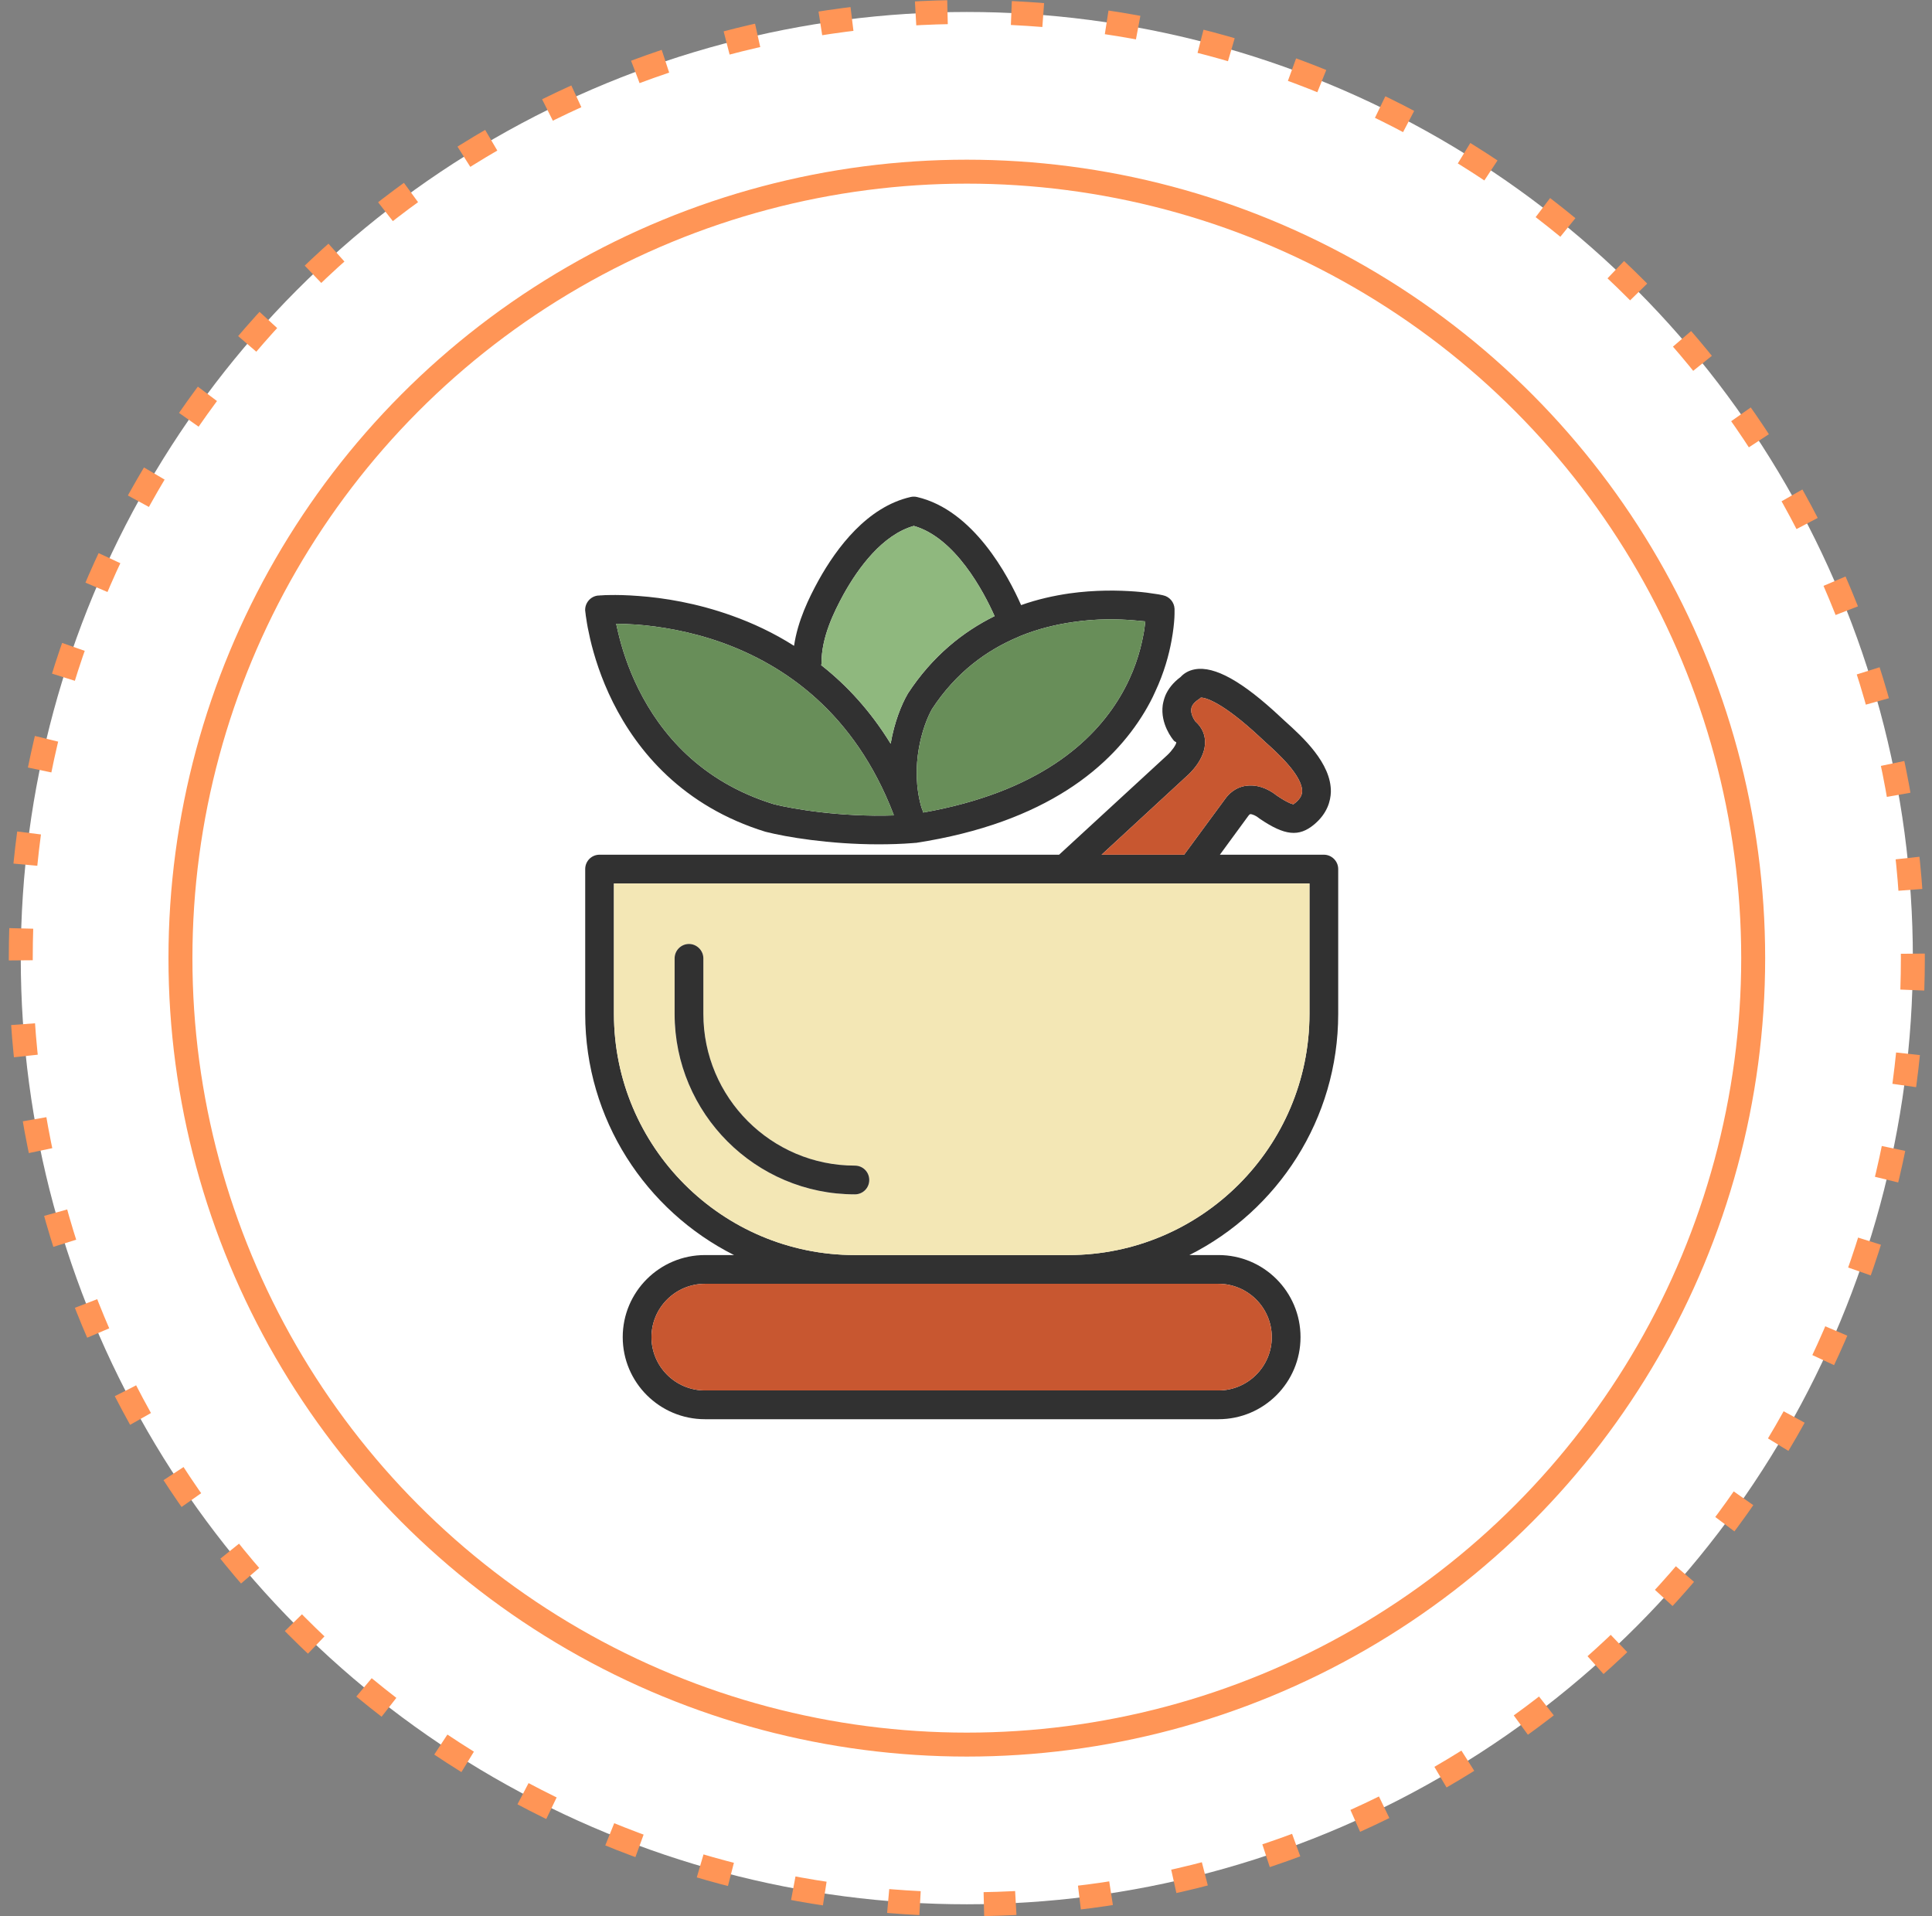 <svg width="121" height="120" viewBox="0 0 121 120" fill="none" xmlns="http://www.w3.org/2000/svg">
<rect x="0" y="0" width="121" height="120" fill="#808080" stroke="none"/>
<circle cx="60.551" cy="60" r="59.25" fill="white" stroke="#FF9556" stroke-width="1.5" stroke-dasharray="2 4"/>
<circle cx="60.551" cy="60" r="49.25" fill="white" stroke="#FF9556" stroke-width="1.5"/>
<g clip-path="url(#clip0_3704_4166)">
<path d="M83.811 63.493V54.423C83.811 53.923 83.401 53.523 82.911 53.523H76.401L78.181 51.093C78.201 51.063 78.261 50.993 78.301 50.983C78.421 50.974 78.681 51.093 78.821 51.214C78.841 51.233 78.871 51.254 78.901 51.273C80.461 52.334 81.351 52.423 82.301 51.633C83.141 50.934 83.331 50.144 83.351 49.603C83.391 47.794 81.571 46.144 80.481 45.163L80.201 44.904C77.821 42.673 76.071 41.694 74.841 41.913C74.431 41.983 74.131 42.184 73.941 42.394C73.441 42.764 73.151 43.173 72.991 43.544C72.901 43.764 72.851 43.974 72.821 44.154C72.661 45.334 73.431 46.283 73.521 46.383C73.561 46.434 73.621 46.444 73.671 46.483C73.671 46.633 73.391 47.023 73.111 47.283L66.331 53.523H37.551C37.051 53.523 36.651 53.923 36.651 54.423V63.493C36.651 70.094 40.451 75.814 45.971 78.594H44.151C41.311 78.594 39.001 80.894 39.001 83.734C39.001 86.573 41.311 88.874 44.151 88.874H76.311C79.151 88.874 81.451 86.573 81.451 83.734C81.451 80.894 79.151 78.594 76.311 78.594H74.491C80.011 75.814 83.811 70.094 83.811 63.493ZM74.311 48.614C74.511 48.444 75.511 47.514 75.471 46.423C75.461 46.074 75.341 45.593 74.861 45.173C74.751 45.014 74.561 44.684 74.611 44.383C74.631 44.184 74.791 43.983 75.071 43.794C75.121 43.764 75.171 43.724 75.211 43.684C75.451 43.684 76.481 43.883 78.971 46.214L79.271 46.493C80.021 47.163 81.571 48.574 81.551 49.563C81.541 49.724 81.501 49.953 81.151 50.254C81.071 50.313 81.011 50.353 81.021 50.364C80.991 50.364 80.731 50.343 79.941 49.803C79.721 49.623 78.981 49.093 78.081 49.203C77.701 49.243 77.151 49.434 76.721 50.044L74.161 53.523H68.991L74.311 48.614ZM76.311 80.394C78.151 80.394 79.651 81.894 79.651 83.734C79.651 85.573 78.151 87.073 76.311 87.073H44.151C42.301 87.073 40.801 85.573 40.801 83.734C40.801 81.894 42.301 80.394 44.151 80.394H76.311ZM66.911 78.594H53.541C45.221 78.594 38.451 71.823 38.451 63.493V55.324H82.011V63.493C82.011 71.823 75.241 78.594 66.911 78.594Z" fill="#313131"/>
<path d="M79.651 83.734C79.651 85.573 78.151 87.073 76.311 87.073H44.151C42.301 87.073 40.801 85.573 40.801 83.734C40.801 81.894 42.301 80.394 44.151 80.394H76.311C78.151 80.394 79.651 81.894 79.651 83.734Z" fill="#C85730"/>
<path d="M38.451 55.324V63.494C38.451 71.824 45.221 78.594 53.541 78.594H66.911C75.241 78.594 82.011 71.824 82.011 63.494V55.324H38.451ZM53.541 74.794C47.311 74.794 42.251 69.724 42.251 63.494V60.014C42.251 59.524 42.651 59.114 43.151 59.114C43.641 59.114 44.051 59.524 44.051 60.014V63.494C44.051 68.734 48.311 72.994 53.541 72.994C54.041 72.994 54.441 73.394 54.441 73.894C54.441 74.394 54.041 74.794 53.541 74.794Z" fill="#F3E7B5"/>
<path d="M81.551 49.564C81.541 49.724 81.501 49.954 81.151 50.254C81.071 50.314 81.011 50.354 81.021 50.364C80.991 50.364 80.731 50.344 79.941 49.804C79.721 49.624 78.981 49.094 78.081 49.204C77.701 49.244 77.151 49.434 76.721 50.044L74.161 53.524H68.991L74.311 48.614C74.511 48.444 75.511 47.514 75.471 46.424C75.461 46.074 75.341 45.594 74.861 45.174C74.751 45.014 74.561 44.684 74.611 44.384C74.631 44.184 74.791 43.984 75.071 43.794C75.121 43.764 75.171 43.724 75.211 43.684C75.451 43.684 76.481 43.884 78.971 46.214L79.271 46.494C80.021 47.164 81.571 48.574 81.551 49.564Z" fill="#C85730"/>
<path d="M54.441 73.893C54.441 74.393 54.041 74.793 53.541 74.793C47.311 74.793 42.251 69.723 42.251 63.493V60.013C42.251 59.523 42.651 59.113 43.151 59.113C43.641 59.113 44.051 59.523 44.051 60.013V63.493C44.051 68.733 48.311 72.993 53.541 72.993C54.041 72.993 54.441 73.393 54.441 73.893Z" fill="#313131"/>
<path fill-rule="evenodd" clip-rule="evenodd" d="M55.961 51.003C55.961 51.023 55.961 51.043 55.971 51.063H55.981C55.971 51.043 55.961 51.023 55.961 51.003Z" fill="#313131"/>
<path fill-rule="evenodd" clip-rule="evenodd" d="M72.861 37.283H72.841L72.821 37.273C72.791 37.263 72.761 37.263 72.721 37.253C72.641 37.233 72.521 37.213 72.371 37.193C72.071 37.143 71.641 37.083 71.111 37.043C70.061 36.963 68.601 36.933 66.961 37.163C66.011 37.303 64.991 37.523 63.951 37.893C63.151 36.073 60.971 31.943 57.431 31.123C57.301 31.093 57.161 31.093 57.031 31.123C54.311 31.743 52.401 34.303 51.271 36.333C50.661 37.443 49.961 38.873 49.731 40.443C48.441 39.623 47.121 39.013 45.861 38.563C43.611 37.753 41.531 37.433 40.011 37.323C39.241 37.263 38.621 37.253 38.181 37.263C37.961 37.263 37.791 37.273 37.671 37.283C37.611 37.283 37.561 37.283 37.531 37.293H37.471C36.981 37.333 36.611 37.773 36.651 38.263V38.283L36.661 38.303C36.661 38.333 36.661 38.363 36.671 38.403C36.681 38.493 36.691 38.613 36.721 38.763C36.761 39.063 36.841 39.493 36.961 40.013C37.201 41.043 37.631 42.463 38.391 43.983C39.911 47.023 42.751 50.493 47.961 52.093C47.981 52.093 47.991 52.093 48.011 52.103C49.191 52.403 51.911 52.873 55.011 52.873C55.731 52.873 56.461 52.853 57.201 52.793C57.231 52.793 57.271 52.783 57.301 52.783C57.311 52.783 57.311 52.783 57.321 52.783H57.361C65.551 51.523 69.661 47.953 71.691 44.573C71.941 44.153 72.161 43.743 72.341 43.333C72.911 42.123 73.211 41.003 73.371 40.123C73.481 39.533 73.531 39.043 73.551 38.703C73.561 38.523 73.561 38.393 73.561 38.293V38.123C73.541 37.713 73.251 37.373 72.861 37.283ZM55.971 51.063C52.681 51.173 49.661 50.663 48.471 50.363C43.851 48.943 41.361 45.893 40.001 43.173C39.321 41.813 38.931 40.533 38.711 39.593C38.661 39.403 38.631 39.223 38.591 39.063C38.941 39.063 39.371 39.083 39.871 39.113C41.271 39.223 43.191 39.513 45.251 40.253C49.121 41.653 53.511 44.613 55.961 50.993V51.003C55.961 51.023 55.971 51.043 55.981 51.063H55.971ZM56.851 43.443C56.841 43.453 56.831 43.473 56.831 43.483C56.461 44.123 56.011 45.223 55.781 46.573C54.511 44.503 53.011 42.893 51.431 41.653C51.451 41.603 51.451 41.553 51.451 41.503C51.451 39.923 52.201 38.373 52.841 37.203C53.761 35.553 55.261 33.493 57.231 32.933C59.831 33.673 61.611 37.053 62.291 38.583C60.321 39.553 58.391 41.083 56.851 43.443ZM71.601 39.793C71.411 40.813 71.011 42.193 70.141 43.643C68.481 46.423 65.051 49.603 57.821 50.883C57.791 50.773 57.761 50.673 57.711 50.573C56.961 47.973 57.791 45.423 58.371 44.403C59.881 42.093 61.811 40.713 63.761 39.893C63.811 39.873 63.851 39.853 63.891 39.833C65.021 39.373 66.151 39.103 67.211 38.953C68.691 38.733 70.011 38.763 70.971 38.843C71.261 38.863 71.511 38.893 71.731 38.913C71.701 39.163 71.671 39.453 71.601 39.793Z" fill="#313131"/>
<path fill-rule="evenodd" clip-rule="evenodd" d="M71.731 38.913C71.701 39.163 71.671 39.453 71.601 39.793C71.411 40.813 71.011 42.193 70.141 43.643C68.481 46.423 65.051 49.603 57.821 50.883C57.791 50.773 57.761 50.673 57.711 50.573C56.961 47.973 57.791 45.423 58.371 44.403C59.881 42.093 61.811 40.713 63.761 39.893C63.811 39.873 63.851 39.853 63.891 39.833C65.021 39.373 66.151 39.103 67.211 38.953C68.691 38.733 70.011 38.763 70.971 38.843C71.261 38.863 71.511 38.893 71.731 38.913Z" fill="#688E59"/>
<path fill-rule="evenodd" clip-rule="evenodd" d="M55.971 51.063C52.681 51.173 49.661 50.663 48.471 50.363C43.851 48.943 41.361 45.893 40.001 43.173C39.321 41.813 38.931 40.533 38.711 39.593C38.661 39.403 38.631 39.223 38.591 39.063C38.941 39.063 39.371 39.083 39.871 39.113C41.271 39.223 43.191 39.513 45.251 40.253C49.121 41.653 53.511 44.613 55.961 50.993V51.003C55.961 51.023 55.961 51.043 55.971 51.063Z" fill="#688E59"/>
<path fill-rule="evenodd" clip-rule="evenodd" d="M62.291 38.583C60.321 39.553 58.391 41.083 56.851 43.443C56.841 43.453 56.831 43.473 56.831 43.483C56.461 44.123 56.011 45.223 55.781 46.573C54.511 44.503 53.011 42.893 51.431 41.653C51.451 41.603 51.451 41.553 51.451 41.503C51.451 39.923 52.201 38.373 52.841 37.203C53.761 35.553 55.261 33.493 57.231 32.933C59.831 33.673 61.611 37.053 62.291 38.583Z" fill="#8FB87E"/>
</g>
<defs>
<clipPath id="clip0_3704_4166">
<rect width="48" height="58" fill="white" transform="translate(36.551 31)"/>
</clipPath>
</defs>
</svg>
